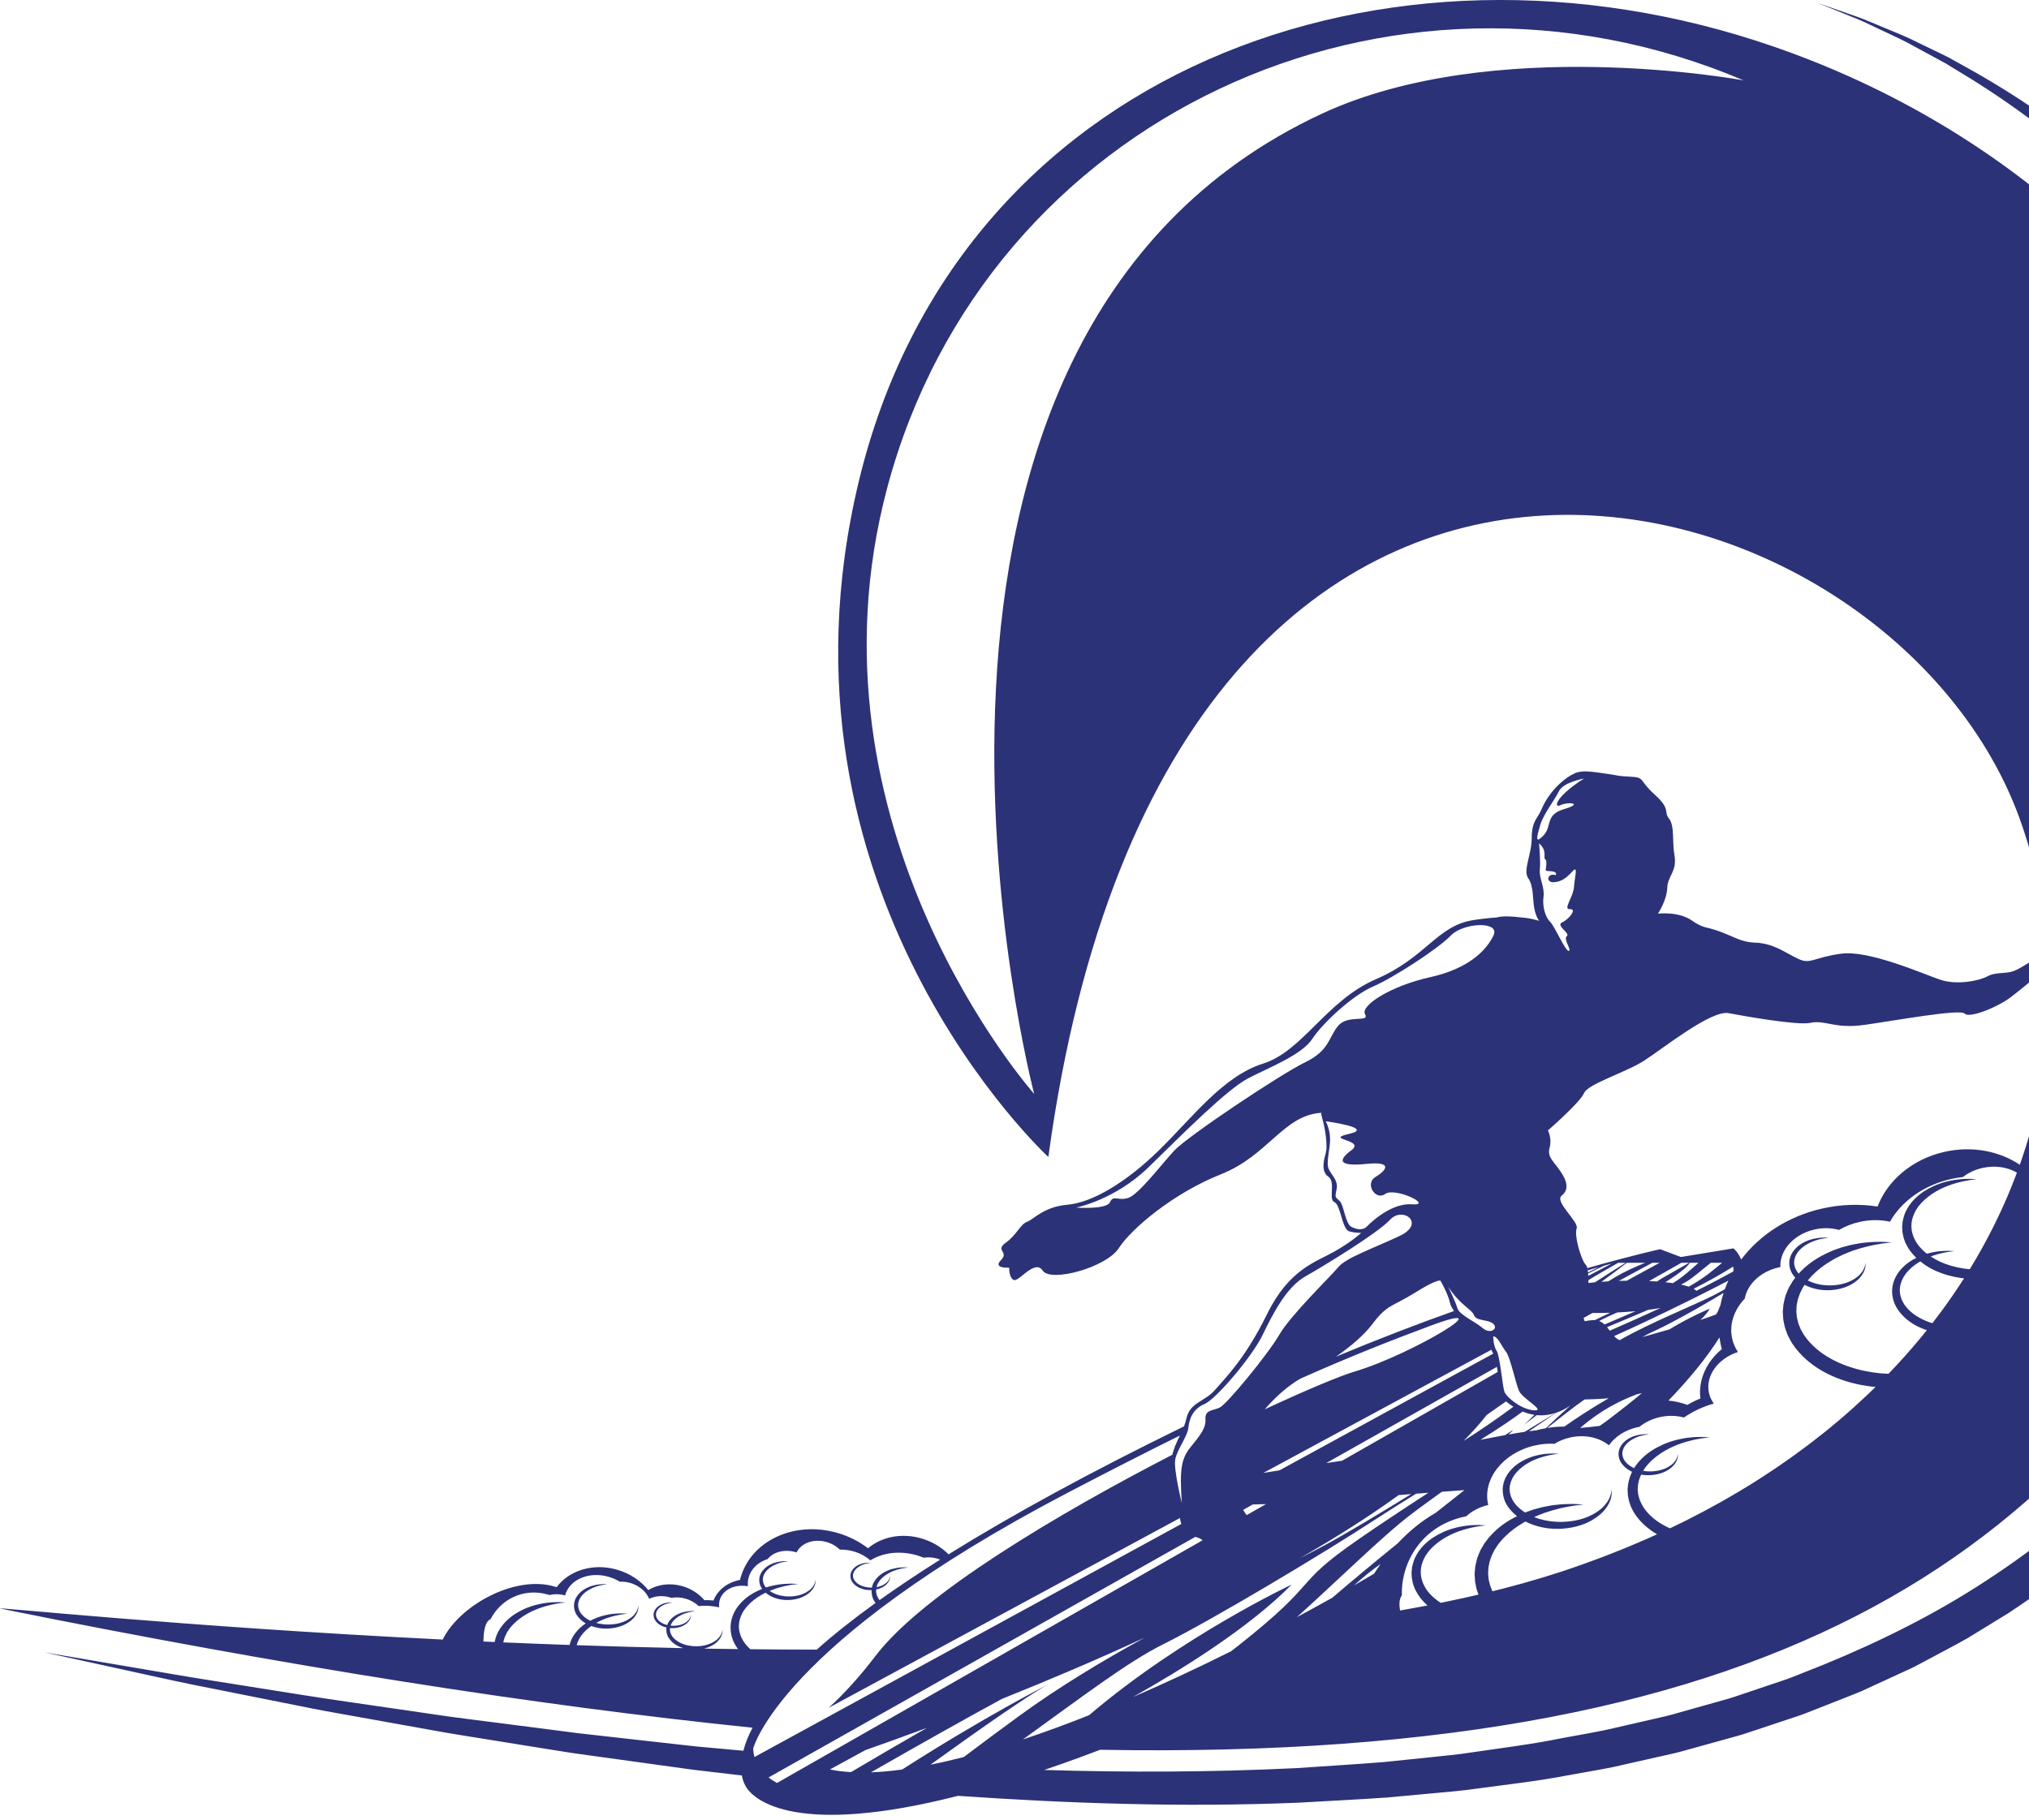 <?xml version="1.0" encoding="UTF-8"?> <svg xmlns="http://www.w3.org/2000/svg" width="301" height="270" viewBox="0 0 301 270" fill="none"><path d="M357.906 99.315C356.117 91.43 353.701 83.927 350.794 76.919C350.426 76.045 350.059 75.175 349.693 74.309L349.143 73.014L348.536 71.752C347.726 70.074 346.923 68.41 346.129 66.764C345.257 65.156 344.394 63.564 343.538 61.987L342.898 60.809L342.205 59.669C341.744 58.91 341.287 58.156 340.83 57.404C340.374 56.654 339.921 55.908 339.469 55.166C339.004 54.433 338.504 53.725 338.028 53.011C337.056 51.594 336.134 50.165 335.151 48.804C333.129 46.121 331.213 43.459 329.106 41.05C328.593 40.437 328.084 39.828 327.578 39.224C327.323 38.924 327.078 38.617 326.817 38.324L326.023 37.463C324.968 36.321 323.925 35.195 322.9 34.084C322.396 33.52 321.865 32.99 321.326 32.474C320.792 31.953 320.265 31.435 319.741 30.922C319.217 30.409 318.697 29.9 318.18 29.395C317.665 28.887 317.156 28.384 316.614 27.924C308.213 20.242 299.961 14.668 292.894 10.655C292.005 10.161 291.142 9.678 290.302 9.209C289.881 8.976 289.469 8.745 289.061 8.517C288.641 8.311 288.228 8.11 287.823 7.91C286.193 7.123 284.666 6.384 283.246 5.697C281.814 5.034 280.444 4.514 279.217 3.988C277.978 3.484 276.871 2.988 275.853 2.614C271.757 1.177 269.574 0.411 269.574 0.411C269.574 0.411 271.72 1.279 275.741 2.909C276.741 3.329 277.821 3.877 279.028 4.436C280.224 5.018 281.555 5.595 282.944 6.321C284.323 7.069 285.804 7.873 287.384 8.728C287.778 8.941 288.18 9.157 288.587 9.378C288.983 9.619 289.383 9.865 289.791 10.113C290.605 10.609 291.442 11.122 292.303 11.646C299.15 15.891 307.054 21.738 315.084 29.535C315.603 30.004 316.088 30.515 316.578 31.031C317.071 31.544 317.565 32.061 318.063 32.581C318.561 33.101 319.065 33.625 319.57 34.155C320.081 34.677 320.587 35.214 321.063 35.786C322.035 36.908 323.02 38.047 324.02 39.2L324.771 40.069C325.018 40.363 325.247 40.672 325.488 40.976C325.964 41.585 326.443 42.198 326.927 42.814C328.906 45.242 330.72 47.895 332.631 50.567C333.559 51.922 334.423 53.342 335.338 54.749C335.786 55.46 336.256 56.16 336.691 56.888C337.114 57.625 337.538 58.365 337.963 59.109C338.389 59.854 338.819 60.6 339.248 61.352L339.896 62.481L340.493 63.646C341.287 65.203 342.089 66.777 342.9 68.365C343.633 69.989 344.373 71.629 345.12 73.283L345.679 74.525L346.182 75.799C346.516 76.651 346.853 77.506 347.188 78.365C349.835 85.249 352.083 92.553 353.662 100.219C356.764 115.542 357.193 132.309 353.822 148.956C352.131 157.268 349.471 165.522 345.821 173.435C345.353 174.418 344.883 175.403 344.414 176.39L343.727 177.825L342.929 179.308C341.857 181.271 340.818 183.298 339.709 185.225C338.591 187.129 337.471 189.038 336.349 190.952C335.142 192.826 333.931 194.705 332.716 196.588C327.719 204.013 322.057 211.056 315.693 217.445C309.337 223.841 302.281 229.567 294.699 234.513C287.13 239.488 278.972 243.543 270.603 246.979L267.45 248.234C266.399 248.651 265.358 249.092 264.275 249.429C262.131 250.151 259.989 250.873 257.85 251.593C256.789 251.978 255.693 252.258 254.608 252.567L251.351 253.481L248.1 254.396C247.021 254.709 245.912 254.916 244.819 255.181C242.627 255.685 240.44 256.187 238.259 256.688C236.067 257.146 233.856 257.507 231.664 257.921C227.293 258.823 222.871 259.353 218.498 260.001C216.315 260.352 214.114 260.538 211.927 260.773C209.739 260.999 207.559 261.226 205.386 261.452C201.029 261.804 196.691 262.052 192.395 262.356C179.568 262.985 167.02 262.996 154.912 262.634C156.635 262.048 158.424 261.415 160.281 260.734C161.246 260.38 162.22 260.012 163.197 259.638C266.556 261.482 308.498 228.975 335.177 176.405C369.174 109.413 334.577 31.594 263.084 6.9C205.676 -12.929 142.119 10.398 127.418 71.363C112.717 132.328 155.523 171.674 155.523 171.674C173.634 38.285 281.333 67.939 299.937 122.383C302.057 128.588 303.353 134.91 303.853 141.243C302.076 142.007 299.93 143.67 298.695 144.101C297.445 144.538 296.054 144.203 294.858 144.862C293.662 145.523 290.341 146.21 287.85 145.379C285.36 144.546 277.302 140.958 273.17 141.506C269.037 142.054 268.637 143.14 266.8 142.296C264.962 141.452 263.181 139.978 260.411 139.874C257.641 139.771 256.756 138.456 252.92 137.575C252.333 137.38 251.951 137.258 250.966 136.573C248.989 135.199 245.956 135.57 245.956 135.57C245.956 135.57 247.256 133.639 247.334 131.748C247.41 129.858 248.869 129.352 248.382 126.758C248.067 125.081 248.45 122.526 247.598 121.461C246.747 120.396 247.911 120.1 245.464 117.893C243.016 115.688 244.105 115.36 241.842 115.246C239.581 115.131 240.702 115.123 237.41 114.677C234.816 114.325 234.056 114.312 232.534 115.359C230.755 116.581 229.339 118.488 228.735 119.978C228.132 121.468 227.234 121.767 227.23 124.314C227.226 126.862 225.888 129.128 226.706 130.309C227.526 131.491 227.347 133.29 227.595 134.696C227.843 136.103 228.337 136.621 228.337 136.621C228.337 136.621 228.202 136.588 227.969 136.54C227.289 136.327 226.454 136.186 225.499 136.118C224.258 135.96 222.888 135.888 222.007 136.136C220.87 136.214 219.674 136.349 218.456 136.547C213.16 137.406 211.54 142.096 204.143 145.285C196.747 148.473 193.271 155.973 187.37 157.823C181.47 159.671 176.919 165.79 171.977 170.641C167.035 175.49 161.99 178.443 158.391 178.756C154.789 179.071 153.401 180.913 152.364 181.296C151.327 181.682 150.872 183.209 149.207 184.394C147.543 185.577 149.757 185.71 148.487 186.984C147.219 188.258 149.716 188.103 149.716 188.103C149.716 188.103 149.638 189.521 150.372 189.921C151.105 190.323 153.506 186.747 154.686 188.538C155.865 190.326 164.112 188.08 165.976 185.196C167.841 182.313 174.056 177.049 181.114 174.248C188.172 171.446 190.388 165.472 196.01 165.122C196.008 165.327 196.039 165.555 196.121 165.827C196.669 167.651 196.941 170.115 196.697 171.002C196.452 171.889 195.88 173.787 197.045 174.587C198.209 175.386 197.017 177.971 197.956 178.375C198.896 178.778 199.085 182.413 200.15 182.707C201.214 183.002 201.933 182.926 201.933 182.926C201.933 182.926 200.65 184.183 197.93 185.723C195.21 187.264 191.257 188.314 187.985 194.959C184.714 201.604 181.92 204.29 180.298 206.183C178.676 208.075 176.543 208.01 175.989 210.534C175.904 210.919 175.782 211.289 175.639 211.652C161.931 218.343 150.225 224.724 140.716 230.638C139.648 229.564 138.257 228.719 136.639 228.258C133.684 227.42 130.727 228.071 128.772 229.738C127.456 228.73 125.906 227.932 124.176 227.442C117.759 225.618 111.334 228.66 109.825 234.235C109.809 234.3 109.796 234.363 109.779 234.428C107.978 234.772 106.476 235.881 105.839 237.492C105.385 237.44 104.934 237.421 104.491 237.436C103.686 236.486 102.553 235.735 101.203 235.351C99.375 234.833 97.548 235.101 96.172 235.942C95.052 234.555 93.436 233.454 91.497 232.904C87.946 231.895 84.391 233.041 82.577 235.514C82.442 235.472 82.304 235.427 82.167 235.388C76.294 233.72 68.166 238.232 65.674 243.281C26.839 241.363 -1.719 238.325 0.081 238.69C42.508 247.255 79.414 253.059 111.636 256.362C111.01 257.544 110.557 258.695 110.279 259.782C109.725 259.732 109.164 259.68 108.614 259.63C106.82 259.466 105.043 259.305 103.282 259.143C101.525 258.947 99.786 258.753 98.064 258.56C94.621 258.173 91.249 257.796 87.955 257.425C87.131 257.333 86.313 257.24 85.498 257.147C84.686 257.04 83.878 256.935 83.075 256.829C81.469 256.622 79.883 256.416 78.314 256.214C75.18 255.813 72.127 255.424 69.159 255.042C66.187 254.679 63.317 254.211 60.527 253.82C54.954 252.991 49.725 252.284 44.909 251.51C40.09 250.745 35.665 250.041 31.667 249.406C27.664 248.792 24.11 248.145 21.006 247.629C17.905 247.101 15.267 246.653 13.128 246.29C8.849 245.563 6.568 245.176 6.568 245.176C6.568 245.176 8.829 245.672 13.067 246.601C15.187 247.066 17.801 247.64 20.875 248.314C23.948 248.988 27.479 249.782 31.458 250.547C35.431 251.339 39.833 252.217 44.622 253.174C47.015 253.67 49.516 254.122 52.114 254.579C54.709 255.044 57.4 255.527 60.177 256.025C62.958 256.509 65.819 257.072 68.783 257.533C71.745 258.01 74.793 258.501 77.92 259.005C79.485 259.255 81.07 259.508 82.673 259.766C83.475 259.891 84.282 260.019 85.095 260.147C85.909 260.26 86.728 260.375 87.552 260.489C90.847 260.945 94.221 261.412 97.665 261.887C99.386 262.124 101.127 262.365 102.886 262.608C104.649 262.815 106.43 263.024 108.226 263.233C108.829 263.304 109.444 263.376 110.051 263.448C110.166 264.07 110.37 264.637 110.668 265.135C111.968 267.292 118.463 272.506 142.116 266.474C142.201 266.479 142.284 266.485 142.371 266.49C158.294 267.581 175.162 268.203 192.625 267.488C196.987 267.231 201.388 267.027 205.817 266.718C208.03 266.514 210.25 266.309 212.477 266.101C214.704 265.888 216.943 265.724 219.176 265.39C223.644 264.781 228.154 264.289 232.64 263.419C234.886 263.006 237.145 262.641 239.394 262.182C241.635 261.676 243.881 261.169 246.132 260.66C247.254 260.391 248.391 260.182 249.504 259.866L252.853 258.938L256.208 258.008C257.326 257.694 258.454 257.409 259.552 257.018C261.763 256.281 263.977 255.544 266.193 254.807C267.31 254.463 268.393 254.011 269.483 253.585L272.755 252.297C273.844 251.863 274.942 251.445 276.027 250.997L279.232 249.523L282.438 248.045C282.972 247.795 283.512 247.562 284.038 247.297L285.599 246.466C287.674 245.346 289.778 244.272 291.831 243.109L297.876 239.403C305.782 234.207 313.148 228.182 319.761 221.478C326.384 214.779 332.248 207.421 337.393 199.714C338.641 197.762 339.885 195.814 341.128 193.872C342.289 191.867 343.448 189.865 344.605 187.869C345.723 185.87 346.717 183.876 347.775 181.885L348.556 180.395C348.567 180.374 348.65 180.215 348.674 180.16L348.765 179.965L348.947 179.575L349.308 178.793C349.789 177.753 350.27 176.714 350.75 175.677C354.486 167.332 357.177 158.656 358.845 149.95C360.513 141.243 361.196 132.509 360.952 124.001C360.724 115.494 359.658 107.208 357.906 99.315ZM196.074 16.884C124.084 50.393 153.417 162.315 153.417 162.315C153.417 162.315 118.161 122.676 131.644 72.285C146.352 17.315 206.236 -10.356 258.667 11.929C258.667 11.929 221.59 5.006 196.074 16.884ZM177.332 228.04C177.419 228.075 177.511 228.108 177.624 228.14C177.968 228.234 178.198 228.388 178.396 228.553L115.274 264.559C114.806 264.315 114.386 264.044 114.008 263.748L177.332 228.04ZM255.347 199.88C255.371 199.984 255.403 200.084 255.43 200.186C253.164 202.052 251.907 204.761 252.249 207.51C251.572 207.786 250.924 208.106 250.315 208.466C249.439 208.129 248.493 207.914 247.51 207.827C250.631 204.585 253.201 201.437 255.084 198.453C255.149 198.928 255.232 199.406 255.347 199.88ZM138.028 261.852C145.852 256.212 152.266 251.752 155.324 250.027C155.324 250.027 146.047 254.737 133.84 262.563C132.182 262.789 130.627 262.935 129.2 262.987C136.459 258.832 143.169 255.055 148.652 252.08C155.521 249.334 162.673 246.296 169.82 242.993C163.597 246.411 157.141 250.278 151.199 254.611C148.359 256.683 145.654 258.694 142.969 260.717C141.246 261.16 139.598 261.539 138.028 261.852ZM128.387 259.684C131.262 258.673 134.317 257.571 137.517 256.381C133.81 258.505 130.04 260.706 126.245 262.95C125.108 262.883 124.056 262.759 123.117 262.558C124.908 261.586 126.667 260.626 128.387 259.684ZM172.618 243.95C179.776 240.395 196.186 230.589 204.217 225.344C205.954 224.211 207.983 222.939 210.074 221.641C210.709 221.591 211.32 221.545 211.901 221.498C208.159 223.926 204.534 226.333 201.477 228.447C191.475 235.372 196.187 234.333 183.738 244.159C183.349 244.466 182.973 244.752 182.599 245.035C177.617 247.52 172.751 249.791 168.052 251.819C175.395 247.694 185.367 241.482 191.614 235.126C191.614 235.126 175.31 242.789 161.564 254.507C158.15 255.863 154.869 257.066 151.747 258.107C160.875 251.517 167.398 246.542 172.618 243.95ZM221.251 200.275C221.324 200.478 221.409 200.674 221.524 200.854L189.814 218.171C188.983 218.305 188.18 218.434 187.419 218.556L221.251 200.275ZM221.524 198.293C222.22 198.293 222.827 199.888 223.421 200.591C224.016 201.293 224.828 205.185 225.341 206.373C225.854 207.562 229.45 209.401 227.552 209.265C225.654 209.13 223.477 207.32 223.181 206.512C222.884 205.705 222.533 201.211 222.018 200.428C221.503 199.645 221.524 198.293 221.524 198.293ZM232.068 211.68C231.238 211.676 230.392 211.748 229.542 211.885C231.762 210.11 233.503 208.754 235.067 207.657C236.056 207.64 237.3 207.594 238.65 207.477C235.962 209.028 233.56 210.628 232.068 211.68ZM230.813 209.639C229.441 210.467 227.88 211.419 226.191 212.459C225.443 212.57 224.632 212.706 223.775 212.857C224.134 212.569 224.373 212.339 224.454 212.189C224.454 212.189 224.025 212.465 223.271 212.948C222.107 213.159 220.872 213.396 219.622 213.642C221.04 212.756 222.307 211.941 223.377 211.217C224.295 210.597 225.128 210.01 225.884 209.452C226.449 209.686 227.034 209.852 227.639 209.939C227.184 210.384 226.68 210.871 226.115 211.41C226.115 211.41 226.717 210.924 227.974 209.984C228.883 210.069 229.833 209.965 230.813 209.639ZM213.906 221.35C215.045 221.269 216.16 221.189 217.248 221.108C215.908 222.161 214.48 223.289 213.001 224.466C210.974 225.62 209.052 227.192 207.335 229.017C204.049 231.684 200.718 234.442 197.658 237.068C195.899 238.053 194.143 239.016 192.39 239.962C197.546 235.316 203.914 229.123 207.813 225.905C209.105 224.835 211.331 223.193 213.906 221.35ZM222.07 202.813C222.109 203.059 222.146 203.315 222.181 203.578L199.091 216.749C198.331 216.859 197.545 216.975 196.743 217.096L222.07 202.813ZM223.419 207.943C223.769 208.234 224.132 208.499 224.51 208.74C222.314 210.358 219.811 212.104 217.113 213.813C218.415 212.513 219.555 211.224 220.544 209.962C221.592 209.234 222.547 208.564 223.419 207.943ZM207.491 221.845C208.128 221.795 208.75 221.745 209.354 221.697C204.632 224.605 199.792 227.512 196.456 229.323C195.376 229.908 194.138 230.547 192.827 231.213C198.222 228.123 203.168 224.985 207.491 221.845ZM254.579 195.04C253.986 195.277 253.179 195.557 252.246 195.861C252.847 195.307 253.334 194.742 253.636 194.185C253.636 194.185 250.639 195.422 247.656 197.257C246.217 197.675 244.81 198.073 243.649 198.399C244.084 198.14 244.529 197.905 244.991 197.699C247.511 196.586 252.329 193.894 255.691 191.841C255.497 192.441 255.341 193.052 255.221 193.668C255.021 194.077 254.98 194.439 254.579 195.04ZM255.875 191.304C255.197 191.685 254.584 192.017 254.086 192.267C250.972 193.828 244.925 196.218 240.266 198.86C239.948 198.725 239.685 198.51 239.448 198.256C242.409 196.938 246.504 195.001 250.605 192.968C250.763 192.9 250.9 192.83 251.029 192.757C252.868 191.843 254.684 190.921 256.399 190.026C256.204 190.447 256.032 190.873 255.875 191.304ZM238.809 197.453C238.678 197.273 238.543 197.095 238.402 196.925C240.346 196.116 242.396 195.27 244.506 194.357C245.138 194.277 245.739 194.187 246.317 194.089C244.142 195.096 241.674 196.201 238.809 197.453ZM238.037 196.533C237.802 196.312 237.535 196.131 237.217 196.014C237.378 195.933 237.528 195.859 237.652 195.796C238.243 195.494 239.024 195.137 239.904 194.75C240.831 194.705 241.746 194.64 242.636 194.557C241.161 195.192 239.607 195.857 238.037 196.533ZM236.575 195.888C236.473 195.883 236.367 195.881 236.256 195.886C235.865 195.909 235.477 195.968 235.093 196.049C235.034 195.879 234.975 195.72 234.916 195.57L236.239 194.824C237.11 194.833 237.987 194.822 238.867 194.792C238.126 195.142 237.358 195.511 236.575 195.888ZM185.85 223.237C186.443 223.23 187.098 223.213 187.802 223.187L184.947 224.814C184.767 224.609 184.589 224.346 184.423 224.041L185.85 223.237ZM200.866 235.246C202.216 234.035 203.532 232.95 204.815 232.074C204.475 232.546 204.149 233.028 203.836 233.517C202.847 234.094 201.86 234.678 200.866 235.246ZM226.821 212.37C228.844 210.989 230.35 209.971 230.866 209.623C231.546 209.391 232.236 209.049 232.94 208.582C231.44 209.919 230.122 211.163 229.324 211.928C229.08 211.971 228.837 212.009 228.593 212.065C228.378 212.113 228.169 212.174 227.956 212.23C227.606 212.267 227.223 212.315 226.821 212.37ZM234.423 211.88C237.521 209.199 240.29 207.862 242.801 206.896C243.06 206.842 243.316 206.786 243.571 206.725C241.992 208.036 240.231 209.428 238.259 210.911C237.946 211.126 237.634 211.352 237.321 211.578C236.465 211.684 235.488 211.791 234.449 211.884C234.44 211.884 234.432 211.882 234.423 211.88ZM257.097 188.686C255.43 189.602 253.664 190.534 251.651 191.535C251.555 191.43 251.431 191.326 251.255 191.228C253.294 190.2 255.275 189.106 257.124 187.932C257.15 188.125 257.165 188.334 257.171 188.554C257.145 188.597 257.123 188.641 257.097 188.686ZM250.522 190.919C250.198 190.808 249.818 190.706 249.387 190.613C249.652 190.478 249.892 190.35 250.083 190.237C251.222 189.558 252.372 188.501 253.805 187.373H255.482C254.147 188.454 252.971 189.552 250.522 190.919ZM248.18 190.397C247.828 190.345 247.45 190.299 247.058 190.258C248.582 189.302 250.194 188.166 250.696 187.375H251.966C250.877 188.351 249.816 189.371 248.18 190.397ZM246.458 189.728C246.276 189.86 246.063 190 245.817 190.152C245.44 190.125 245.047 190.102 244.642 190.084L249.444 187.375H250.583L246.458 189.728ZM241.335 190.036C240.937 190.041 240.542 190.05 240.148 190.063L245.117 187.377H246.204L241.335 190.036ZM243.062 187.793C241.316 188.527 239.865 189.319 238.593 190.13C238.246 190.149 237.904 190.173 237.563 190.197C238.972 189.191 240.498 188.029 241.342 187.379L244.066 187.377C243.736 187.512 243.403 187.651 243.062 187.793ZM236.61 190.274C236.28 190.304 235.965 190.339 235.643 190.374C235.643 190.234 235.641 190.095 235.639 189.956C236.565 189.373 238.291 188.377 240.052 187.379H241.17C240.198 187.98 238.487 189.054 236.61 190.274ZM235.617 189.317C235.61 189.193 235.601 189.075 235.591 188.958C236.341 188.591 237.143 188.203 237.95 187.81C238.352 187.699 238.737 187.593 239.111 187.492C237.928 188.101 236.743 188.721 235.617 189.317ZM235.577 188.804C235.564 188.695 235.551 188.591 235.534 188.493C236.102 188.33 236.658 188.171 237.184 188.025C236.65 188.284 236.112 188.545 235.577 188.804ZM218.665 195.148C219.043 196.083 220.718 195.727 221.522 196.429C222.325 197.132 221.096 198.051 219.963 197.07C218.83 196.088 216.502 195.131 216.195 194.089C215.887 193.044 214.827 190.921 214.827 190.921C216.665 193.731 218.287 194.213 218.665 195.148ZM213.699 190.034C213.699 190.034 214.856 192.078 215.095 193.291C215.162 193.633 215.388 194.074 215.695 194.533C210.301 196.455 204.403 198.708 198.176 201.321C200.359 199.799 202.344 198.127 203.597 196.459C205.815 193.505 206.537 193.928 209.926 191.806C213.314 189.686 213.699 190.034 213.699 190.034ZM192.919 204.564C200.862 201.034 206.791 198.743 212.166 196.736C223.464 192.519 209.485 200.976 200.979 203.509C198.833 204.148 193.929 206.185 187.622 209.123C189.159 207.344 191.038 205.633 192.919 204.564ZM284.705 195.509C283.829 195.018 283.053 194.368 282.524 193.589C282.27 193.194 282.061 192.781 281.955 192.344C281.931 192.235 281.896 192.128 281.877 192.019L281.846 191.687L281.837 191.604L281.833 191.563L281.831 191.543C281.831 191.552 281.831 191.537 281.831 191.537L281.84 191.371L281.861 190.989C281.913 190.784 281.924 190.598 282 190.389C282.074 190.184 282.135 189.975 282.242 189.784C282.292 189.688 282.335 189.588 282.388 189.493L282.568 189.221C282.677 189.032 282.825 188.873 282.96 188.708C283.525 188.064 284.203 187.56 284.873 187.169C285.308 187.523 285.769 187.84 286.249 188.116C287.465 188.791 288.78 189.23 290.096 189.495C290.428 189.551 290.757 189.604 291.085 189.658C291.179 189.665 291.272 189.673 291.365 189.682C290.324 191.309 289.224 192.915 288.06 194.496C288.052 194.505 288.047 194.514 288.039 194.524C287.591 195.131 287.134 195.736 286.667 196.336C285.984 196.131 285.317 195.862 284.705 195.509ZM243.892 157.393C246.676 155.616 253.918 149.763 256.495 150.348C258.815 150.78 266.654 152.18 268.543 151.776C270.766 151.3 272.155 152.676 276.404 152.1C280.654 151.524 290.785 149.658 291.452 150.398C292.118 151.141 296.317 149.487 298.365 147.917C300.413 146.347 302.829 144.259 303.897 143.394C303.929 143.368 303.958 143.339 303.99 143.311C304.566 154.525 302.633 165.74 298.284 176.373C298.28 176.383 298.276 176.39 298.273 176.399C296.993 179.523 295.506 182.596 293.812 185.605C293.796 185.635 293.777 185.666 293.76 185.696C293.355 186.414 292.936 187.131 292.507 187.842C292.488 187.873 292.468 187.906 292.449 187.938C292.37 188.069 292.292 188.203 292.211 188.336C292.192 188.334 292.172 188.334 292.151 188.332C291.863 188.295 291.572 188.258 291.281 188.221C290.985 188.167 290.689 188.114 290.391 188.058C289.209 187.803 288.041 187.392 286.995 186.792C286.799 186.683 286.608 186.564 286.421 186.44C286.564 186.386 286.704 186.336 286.841 186.29C287.149 186.192 287.439 186.097 287.713 186.036C287.986 185.968 288.237 185.898 288.471 185.864C288.702 185.822 288.909 185.785 289.089 185.751C289.272 185.729 289.426 185.709 289.552 185.694C289.806 185.662 289.939 185.646 289.939 185.646C289.939 185.646 289.804 185.638 289.548 185.625C289.293 185.607 288.919 185.586 288.439 185.612C287.96 185.631 287.376 185.683 286.715 185.82C286.438 185.864 286.149 185.949 285.849 186.031C285.275 185.581 284.771 185.066 284.381 184.49C284.079 184.018 283.827 183.522 283.701 183C283.671 182.87 283.629 182.741 283.607 182.609L283.57 182.213L283.559 182.115L283.553 182.065L283.551 182.041C283.551 182.052 283.551 182.033 283.551 182.033L283.56 181.835L283.584 181.378L283.659 181.021C283.683 180.902 283.697 180.785 283.751 180.66C283.84 180.413 283.912 180.163 284.042 179.934C284.101 179.817 284.153 179.699 284.216 179.584L284.431 179.258C284.56 179.032 284.74 178.841 284.903 178.643C285.582 177.867 286.399 177.262 287.204 176.794C288.011 176.321 288.822 175.99 289.556 175.746C289.924 175.627 290.272 175.516 290.602 175.442C290.929 175.361 291.231 175.277 291.509 175.236C291.787 175.186 292.035 175.14 292.251 175.101C292.47 175.074 292.655 175.051 292.805 175.033C293.109 174.996 293.27 174.975 293.27 174.975C293.27 174.975 293.107 174.966 292.803 174.949C292.649 174.942 292.461 174.931 292.238 174.92C292.016 174.916 291.761 174.927 291.474 174.935C291.185 174.935 290.87 174.974 290.522 175.009C290.172 175.031 289.806 175.111 289.407 175.183C289.008 175.248 288.597 175.381 288.154 175.494C287.723 175.646 287.263 175.796 286.808 176.018C285.89 176.436 284.923 177.014 284.075 177.867C283.87 178.086 283.647 178.297 283.468 178.556L283.183 178.934C283.096 179.067 283.018 179.21 282.936 179.349C282.596 179.897 282.39 180.554 282.249 181.28L282.207 181.735L282.185 181.965L282.183 181.98C282.179 182.087 282.183 182.019 282.181 182.046L282.183 182.08L282.187 182.144L282.194 182.276L282.225 182.805C282.248 182.981 282.292 183.154 282.325 183.329C282.379 183.687 282.527 184.013 282.644 184.353C282.798 184.674 282.959 185 283.155 185.296C283.483 185.792 283.866 186.24 284.286 186.647C283.599 186.984 282.896 187.429 282.268 188.062C281.564 188.782 280.948 189.682 280.746 190.908L280.709 191.287L280.691 191.478L280.689 191.491C280.685 191.58 280.689 191.524 280.689 191.546L280.691 191.574L280.692 191.63L280.698 191.739L280.724 192.182C280.742 192.328 280.779 192.472 280.807 192.618C280.852 192.917 280.976 193.189 281.074 193.474C281.202 193.741 281.337 194.013 281.5 194.259C282.157 195.255 283.079 196.035 284.083 196.612C284.651 196.927 285.245 197.175 285.849 197.377C285.516 197.793 285.175 198.206 284.832 198.619C284.771 198.693 284.71 198.767 284.649 198.841C283.227 200.545 281.727 202.217 280.154 203.85C279.768 203.829 279.374 203.815 279 203.781C278.58 203.729 278.158 203.678 277.734 203.626C277.304 203.546 276.871 203.467 276.438 203.385C274.719 203.002 273.018 202.411 271.492 201.545C269.967 200.686 268.622 199.541 267.691 198.192C267.558 198.032 267.48 197.845 267.376 197.671C267.284 197.492 267.167 197.323 267.093 197.14C266.958 196.768 266.765 196.412 266.701 196.025C266.658 195.836 266.597 195.648 266.565 195.457L266.512 194.879L266.497 194.735L266.489 194.663L266.486 194.627C266.484 194.642 266.486 194.616 266.486 194.616L266.501 194.329C266.512 194.107 266.523 193.885 266.534 193.663L266.641 193.142C266.676 192.97 266.695 192.8 266.773 192.618C266.9 192.259 267.006 191.895 267.195 191.561C267.28 191.391 267.358 191.219 267.448 191.052C267.537 190.917 267.626 190.784 267.713 190.648C268.315 190.963 268.956 191.176 269.6 191.306C269.774 191.335 269.948 191.363 270.12 191.391C270.298 191.406 270.476 191.421 270.65 191.435C270.82 191.445 270.979 191.441 271.144 191.447C271.329 191.454 271.487 191.434 271.655 191.428C272.988 191.341 274.207 190.923 275.084 190.306C275.525 190.004 275.888 189.665 276.138 189.308C276.389 188.956 276.565 188.617 276.643 188.319C276.697 188.175 276.717 188.038 276.73 187.919C276.75 187.801 276.754 187.703 276.75 187.623C276.749 187.462 276.747 187.377 276.747 187.377C276.747 187.377 276.734 187.462 276.708 187.619C276.699 187.699 276.678 187.797 276.638 187.905C276.604 188.014 276.567 188.136 276.501 188.267C276.391 188.538 276.184 188.828 275.914 189.121C275.641 189.415 275.267 189.678 274.843 189.921C273.988 190.402 272.849 190.702 271.626 190.728C271.476 190.726 271.311 190.739 271.17 190.726C271.009 190.715 270.84 190.711 270.683 190.697C270.531 190.678 270.379 190.658 270.226 190.639L269.757 190.554C269.215 190.437 268.682 190.252 268.187 190C268.274 189.895 268.363 189.791 268.448 189.686C269.437 188.558 270.626 187.675 271.8 186.994C272.379 186.634 272.988 186.383 273.551 186.103C273.844 185.986 274.127 185.872 274.403 185.76C274.679 185.646 274.951 185.542 275.221 185.466C275.758 185.296 276.264 185.131 276.743 185.024C277.221 184.905 277.658 184.783 278.063 184.724C278.469 184.651 278.83 184.585 279.144 184.529C279.463 184.49 279.733 184.459 279.952 184.431C280.392 184.374 280.628 184.344 280.628 184.344C280.628 184.344 280.391 184.329 279.948 184.303C279.726 184.292 279.45 184.277 279.126 184.261C278.802 184.257 278.43 184.274 278.011 184.285C277.591 184.285 277.132 184.34 276.626 184.39C276.117 184.424 275.582 184.538 275.003 184.646C274.71 184.692 274.416 184.764 274.114 184.848C273.81 184.929 273.497 185.012 273.177 185.098C272.549 185.318 271.881 185.536 271.218 185.859C269.881 186.47 268.472 187.308 267.239 188.554C267.106 188.697 266.969 188.836 266.834 188.98C266.747 188.882 266.665 188.78 266.593 188.673C266.26 188.171 266.11 187.634 266.175 187.034C266.245 186.536 266.515 185.992 266.869 185.596C267.226 185.188 267.656 184.868 268.082 184.622C268.508 184.374 268.932 184.198 269.319 184.066C269.706 183.935 270.055 183.852 270.346 183.8C270.639 183.746 270.87 183.709 271.029 183.694C271.189 183.674 271.274 183.665 271.274 183.665C271.274 183.665 271.189 183.659 271.027 183.652C270.866 183.641 270.629 183.626 270.328 183.646C270.026 183.659 269.657 183.696 269.241 183.779C268.824 183.861 268.352 183.987 267.871 184.214C267.387 184.435 266.878 184.738 266.432 185.188C265.988 185.642 265.599 186.21 265.471 186.984C265.367 187.651 265.521 188.488 265.947 189.099C266.062 189.275 266.193 189.436 266.332 189.589C266.202 189.76 266.073 189.932 265.941 190.106C265.815 190.3 265.703 190.508 265.582 190.71C265.323 191.106 265.153 191.561 264.973 192.015C264.871 192.232 264.814 192.493 264.751 192.75C264.69 193.004 264.623 193.272 264.577 193.52C264.555 193.741 264.532 193.961 264.512 194.183L264.479 194.516L264.477 194.537C264.471 194.694 264.477 194.594 264.475 194.635L264.477 194.683L264.482 194.779L264.493 194.972C264.51 195.229 264.525 195.487 264.542 195.744C264.575 195.999 264.64 196.251 264.688 196.507C264.767 197.027 264.986 197.501 265.156 197.997C265.251 198.242 265.39 198.462 265.506 198.695C265.632 198.923 265.74 199.165 265.897 199.371C267.034 201.119 268.656 202.472 270.407 203.474C272.175 204.463 274.09 205.113 276.008 205.488C276.489 205.566 276.971 205.646 277.449 205.724C277.713 205.746 277.976 205.77 278.241 205.792C277.939 206.088 277.634 206.381 277.326 206.675C277.193 206.803 277.06 206.929 276.926 207.057C276.389 207.564 275.845 208.068 275.293 208.567C275.167 208.682 275.043 208.795 274.917 208.91C274.262 209.497 273.597 210.08 272.922 210.654C272.909 210.665 272.894 210.678 272.881 210.689C272.155 211.306 271.416 211.915 270.666 212.519C270.633 212.546 270.598 212.572 270.565 212.598C269.893 213.137 269.207 213.67 268.515 214.198C268.337 214.333 268.156 214.468 267.976 214.603C267.415 215.026 266.847 215.444 266.273 215.859C266.058 216.014 265.841 216.168 265.625 216.323C265.053 216.729 264.475 217.131 263.892 217.531C263.69 217.669 263.49 217.808 263.286 217.945C262.566 218.43 261.838 218.91 261.1 219.382C261.039 219.421 260.977 219.462 260.916 219.502C260.098 220.025 259.268 220.538 258.428 221.045C258.261 221.145 258.089 221.243 257.922 221.345C257.267 221.735 256.608 222.122 255.938 222.504C255.669 222.657 255.399 222.807 255.129 222.959C254.542 223.289 253.951 223.613 253.353 223.935C253.06 224.092 252.768 224.25 252.472 224.405C251.861 224.727 251.242 225.046 250.62 225.363C250.35 225.5 250.081 225.638 249.807 225.775C249.124 226.116 248.432 226.449 247.735 226.781C247.397 226.627 247.063 226.464 246.741 226.279C245.588 225.633 244.564 224.776 243.866 223.748C243.532 223.23 243.257 222.683 243.118 222.109C243.084 221.965 243.038 221.824 243.014 221.68L242.973 221.243L242.962 221.134L242.957 221.08L242.953 221.052C242.953 221.063 242.953 221.043 242.953 221.043L242.964 220.826L242.992 220.323L243.075 219.93C243.103 219.801 243.118 219.671 243.177 219.534C243.266 219.288 243.345 219.04 243.466 218.806L243.757 218.854C243.895 218.866 244.032 218.877 244.169 218.888C244.299 218.89 244.427 218.893 244.555 218.895C244.699 218.901 244.821 218.884 244.953 218.88C245.989 218.812 246.939 218.486 247.622 218.006C248.32 217.544 248.707 216.916 248.837 216.459C248.878 216.348 248.894 216.238 248.904 216.146C248.92 216.053 248.924 215.977 248.919 215.914C248.917 215.788 248.917 215.722 248.917 215.722C248.917 215.722 248.906 215.787 248.885 215.911C248.878 215.974 248.861 216.049 248.83 216.133C248.804 216.218 248.774 216.312 248.722 216.414C248.637 216.623 248.476 216.851 248.265 217.079C248.054 217.308 247.761 217.512 247.432 217.701C246.765 218.075 245.878 218.31 244.925 218.33C244.808 218.329 244.68 218.34 244.571 218.329C244.445 218.321 244.316 218.318 244.192 218.306C244.051 218.292 243.903 218.262 243.758 218.24L243.923 217.99C244.068 217.742 244.264 217.532 244.442 217.312C245.19 216.46 246.086 215.794 246.973 215.277C247.861 214.757 248.752 214.394 249.559 214.124C249.965 213.994 250.346 213.872 250.709 213.789C251.07 213.698 251.401 213.607 251.707 213.563C252.012 213.507 252.286 213.457 252.523 213.415C252.764 213.385 252.968 213.359 253.133 213.339C253.466 213.298 253.644 213.276 253.644 213.276C253.644 213.276 253.466 213.267 253.131 213.248C252.962 213.239 252.755 213.228 252.51 213.215C252.266 213.211 251.985 213.222 251.668 213.231C251.351 213.231 251.003 213.274 250.622 213.311C250.239 213.335 249.833 213.424 249.394 213.504C248.954 213.576 248.502 213.722 248.015 213.846C247.541 214.013 247.036 214.178 246.536 214.422C245.527 214.883 244.462 215.516 243.531 216.457C243.305 216.697 243.06 216.929 242.862 217.214C242.759 217.351 242.653 217.49 242.549 217.629C242.503 217.699 242.462 217.775 242.42 217.847C242.303 217.794 242.19 217.736 242.079 217.673C241.649 217.433 241.268 217.112 241.007 216.731C240.748 216.34 240.631 215.922 240.681 215.455C240.735 215.066 240.946 214.644 241.222 214.333C241.499 214.015 241.835 213.766 242.166 213.576C242.833 213.189 243.479 213.02 243.931 212.935C244.158 212.894 244.338 212.865 244.462 212.854C244.586 212.839 244.653 212.83 244.653 212.83C244.653 212.83 244.586 212.826 244.462 212.819C244.336 212.811 244.153 212.798 243.918 212.815C243.682 212.826 243.395 212.854 243.071 212.919C242.747 212.981 242.379 213.08 242.005 213.257C241.629 213.43 241.233 213.665 240.885 214.016C240.539 214.37 240.237 214.813 240.137 215.414C240.055 215.935 240.176 216.585 240.507 217.062C240.831 217.551 241.283 217.934 241.775 218.218C241.888 218.28 242.003 218.336 242.12 218.388C241.844 218.927 241.657 219.538 241.527 220.208L241.479 220.71L241.455 220.962L241.453 220.976C241.45 221.095 241.453 221.019 241.451 221.05L241.453 221.087L241.457 221.16L241.464 221.304L241.498 221.887C241.522 222.08 241.57 222.27 241.607 222.463C241.666 222.856 241.829 223.215 241.957 223.591C242.029 223.774 242.135 223.941 242.222 224.116C242.318 224.287 242.398 224.472 242.518 224.626C243.362 225.905 244.538 226.91 245.819 227.664C245.327 227.89 244.834 228.114 244.334 228.334C244.069 228.451 243.799 228.564 243.532 228.679C242.86 228.969 242.185 229.258 241.501 229.541C241.163 229.682 240.822 229.819 240.481 229.956C239.848 230.212 239.211 230.465 238.57 230.713C238.219 230.85 237.865 230.986 237.511 231.121C236.834 231.376 236.15 231.628 235.464 231.874C235.151 231.987 234.841 232.102 234.527 232.213C233.527 232.567 232.518 232.913 231.496 233.248C231.272 233.322 231.042 233.393 230.816 233.465C230.816 233.409 230.814 233.376 230.814 233.376C230.814 233.376 230.809 233.411 230.8 233.47C230.235 233.652 229.663 233.831 229.085 234.007C228.922 234.057 228.759 234.107 228.596 234.155C227.798 234.396 226.991 234.631 226.173 234.861C226.034 234.9 225.895 234.939 225.756 234.976C224.975 235.192 224.184 235.405 223.384 235.614C223.286 235.64 223.188 235.666 223.09 235.692C222.533 235.837 221.97 235.977 221.405 236.116C221.394 236.09 221.377 236.068 221.368 236.042C221.235 235.67 221.04 235.314 220.977 234.927C220.935 234.737 220.874 234.55 220.842 234.359L220.788 233.783L220.774 233.639L220.766 233.567L220.763 233.531C220.761 233.546 220.761 233.518 220.761 233.518L220.775 233.233C220.787 233.011 220.798 232.789 220.809 232.567L220.916 232.047C220.951 231.874 220.97 231.704 221.048 231.523C221.175 231.163 221.281 230.799 221.47 230.465C221.555 230.295 221.633 230.123 221.724 229.956C221.829 229.797 221.933 229.638 222.036 229.48C222.227 229.153 222.486 228.875 222.723 228.584C223.712 227.455 224.901 226.573 226.075 225.89C226.145 225.846 226.217 225.809 226.289 225.768C227.117 226.186 227.995 226.475 228.876 226.653C229.126 226.694 229.374 226.735 229.62 226.775C229.874 226.797 230.128 226.818 230.379 226.838C230.624 226.851 230.851 226.847 231.087 226.853C231.351 226.864 231.575 226.834 231.82 226.825C232.773 226.768 233.686 226.577 234.517 226.307C235.352 226.042 236.095 225.653 236.724 225.222C237.354 224.789 237.876 224.307 238.237 223.798C238.602 223.296 238.848 222.807 238.959 222.38C239.033 222.172 239.061 221.976 239.08 221.806C239.091 221.722 239.102 221.645 239.111 221.574C239.109 221.504 239.109 221.439 239.109 221.382C239.105 221.152 239.104 221.03 239.104 221.03C239.104 221.03 239.083 221.15 239.046 221.378C239.037 221.435 239.026 221.498 239.015 221.567C238.994 221.634 238.97 221.706 238.944 221.784C238.896 221.939 238.843 222.115 238.746 222.302C238.587 222.687 238.287 223.1 237.904 223.518C237.519 223.941 236.986 224.32 236.378 224.666C235.764 225.003 235.054 225.292 234.275 225.49C233.495 225.688 232.649 225.794 231.773 225.82C231.559 225.818 231.324 225.837 231.122 225.818C230.892 225.803 230.651 225.796 230.426 225.775C230.209 225.748 229.99 225.72 229.77 225.692C229.548 225.651 229.324 225.611 229.1 225.57C228.589 225.461 228.083 225.305 227.593 225.113C227.671 225.076 227.75 225.039 227.826 225C228.119 224.883 228.402 224.768 228.678 224.657C228.954 224.542 229.226 224.439 229.498 224.363C230.035 224.192 230.54 224.028 231.02 223.92C231.496 223.8 231.935 223.68 232.34 223.62C232.746 223.548 233.107 223.481 233.421 223.426C233.74 223.387 234.01 223.356 234.229 223.328C234.669 223.27 234.904 223.241 234.904 223.241C234.904 223.241 234.667 223.226 234.225 223.2C234.001 223.189 233.727 223.174 233.403 223.157C233.079 223.154 232.707 223.17 232.288 223.181C231.868 223.181 231.409 223.237 230.903 223.287C230.394 223.32 229.859 223.435 229.28 223.543C228.989 223.589 228.693 223.661 228.391 223.746C228.087 223.828 227.774 223.911 227.454 223.996C227.065 224.133 226.66 224.272 226.25 224.431C225.582 224.015 224.991 223.494 224.575 222.882C224.347 222.526 224.158 222.152 224.062 221.76C224.04 221.661 224.008 221.565 223.992 221.465L223.962 221.167L223.955 221.093L223.951 221.056L223.949 221.037C223.949 221.045 223.949 221.032 223.949 221.032L223.956 220.882L223.975 220.537C224.021 220.352 224.032 220.186 224.101 219.997C224.168 219.812 224.223 219.623 224.319 219.451C224.364 219.364 224.403 219.273 224.451 219.188L224.612 218.941C224.71 218.771 224.845 218.629 224.967 218.479C225.478 217.895 226.093 217.438 226.7 217.086C227.31 216.731 227.919 216.481 228.47 216.296C229.024 216.114 229.524 215.988 229.941 215.911C230.15 215.872 230.337 215.838 230.5 215.809C230.664 215.788 230.803 215.772 230.918 215.757C231.146 215.729 231.268 215.714 231.268 215.714C231.268 215.714 231.146 215.707 230.916 215.696C230.687 215.679 230.348 215.661 229.915 215.685C229.483 215.701 228.956 215.748 228.359 215.872C228.058 215.922 227.748 216.022 227.415 216.107C227.091 216.222 226.745 216.335 226.402 216.501C225.712 216.816 224.982 217.251 224.345 217.895C223.71 218.545 223.153 219.358 222.971 220.463C222.821 221.419 223.042 222.615 223.653 223.489C224.032 224.065 224.517 224.552 225.051 224.972C223.851 225.561 222.616 226.348 221.52 227.453C221.22 227.771 220.898 228.079 220.637 228.455C220.5 228.636 220.361 228.819 220.222 229.003C220.096 229.197 219.983 229.404 219.863 229.606C219.604 230.002 219.433 230.456 219.252 230.912C219.15 231.128 219.092 231.389 219.031 231.647C218.97 231.9 218.904 232.167 218.857 232.417C218.835 232.637 218.813 232.857 218.793 233.08L218.759 233.413L218.757 233.433C218.752 233.591 218.757 233.491 218.755 233.531L218.757 233.58L218.763 233.676L218.774 233.868C218.791 234.126 218.805 234.383 218.822 234.64C218.855 234.896 218.92 235.148 218.968 235.403C219.033 235.824 219.187 236.214 219.335 236.612C218.65 236.772 217.959 236.929 217.263 237.084C217.198 237.099 217.132 237.112 217.067 237.127C216.184 237.321 215.291 237.512 214.39 237.697C214.243 237.727 214.099 237.758 213.951 237.788C213.877 237.803 213.803 237.82 213.727 237.834C212.875 237.29 212.127 236.612 211.592 235.825C211.29 235.355 211.04 234.861 210.914 234.341C210.885 234.211 210.842 234.083 210.82 233.952L210.783 233.557L210.772 233.459L210.766 233.409L210.763 233.385C210.763 233.396 210.763 233.376 210.763 233.376L210.774 233.18L210.798 232.724L210.872 232.367C210.896 232.25 210.909 232.132 210.962 232.008C211.051 231.763 211.124 231.513 211.253 231.284C211.312 231.167 211.364 231.049 211.427 230.936L211.642 230.61C211.772 230.386 211.951 230.195 212.112 229.997C212.79 229.225 213.603 228.621 214.406 228.153C215.212 227.681 216.019 227.351 216.75 227.107C217.119 226.99 217.463 226.877 217.793 226.803C218.119 226.722 218.42 226.638 218.696 226.597C218.974 226.548 219.22 226.503 219.437 226.462C219.655 226.435 219.841 226.412 219.99 226.394C220.292 226.357 220.453 226.336 220.453 226.336C220.453 226.336 220.292 226.327 219.989 226.311C219.837 226.303 219.648 226.292 219.426 226.281C219.204 226.277 218.95 226.288 218.663 226.296C218.376 226.296 218.061 226.335 217.715 226.368C217.367 226.39 217 226.47 216.604 226.542C216.206 226.607 215.795 226.74 215.352 226.853C214.923 227.003 214.466 227.155 214.01 227.375C213.095 227.794 212.131 228.368 211.286 229.219C211.081 229.438 210.861 229.647 210.681 229.906L210.398 230.282C210.311 230.415 210.235 230.556 210.152 230.695C209.813 231.243 209.607 231.897 209.468 232.62L209.426 233.074L209.404 233.304L209.402 233.318C209.398 233.426 209.402 233.357 209.4 233.385L209.402 233.418L209.405 233.483L209.413 233.615L209.444 234.144C209.466 234.32 209.509 234.492 209.544 234.666C209.598 235.022 209.746 235.348 209.863 235.688C210.016 236.007 210.176 236.333 210.372 236.627C210.764 237.223 211.238 237.755 211.762 238.223C211.553 238.264 211.342 238.303 211.131 238.344C210.972 238.373 210.811 238.403 210.651 238.434C209.678 238.618 208.696 238.797 207.704 238.971C207.539 238.121 207.561 237.249 207.967 236.72C207.82 231.765 210.948 226.477 217.111 225.079C217.241 225.05 217.372 225.026 217.502 225C218.357 224.216 219.481 223.613 220.779 223.313C219.866 219.512 222.96 215.559 227.691 214.487C228.681 214.263 229.667 214.183 230.613 214.231C231.287 213.816 232.059 213.496 232.905 213.304C235.11 212.804 237.265 213.3 238.685 214.457C239.568 213.2 241.044 212.2 242.855 211.789C242.973 211.761 243.094 211.739 243.212 211.717C244.031 211.054 245.058 210.545 246.223 210.282C247.476 209.997 248.715 210.036 249.811 210.334C251.1 209.443 252.592 208.732 254.24 208.264C253.914 207.816 253.671 207.312 253.54 206.759C252.931 204.218 254.817 201.584 257.822 200.615C257.437 200.041 257.152 199.406 256.986 198.717C256.471 196.575 257.23 194.385 258.835 192.689C259.211 190.576 261.157 188.678 263.836 188.071C263.929 188.049 264.023 188.032 264.116 188.014C263.986 185.536 266.099 183.135 269.178 182.437C270.453 182.148 271.713 182.193 272.823 182.504C273.72 181.978 274.732 181.569 275.836 181.319C277.41 180.961 278.967 180.971 280.378 181.28C282.053 178.303 285.308 175.881 289.411 174.949C290.007 174.814 290.602 174.718 291.19 174.653C291.99 174.033 292.975 173.557 294.088 173.305C294.568 173.196 295.045 173.139 295.514 173.122H296.097C297.258 173.168 298.341 173.485 299.23 174.016C299.374 173.628 299.519 173.239 299.656 172.85C296.647 170.808 292.574 169.982 288.445 170.919C283.651 172.006 280.002 175.19 278.534 179.028C275.914 178.623 273.125 178.693 270.318 179.328C265.216 180.486 261.011 183.289 258.298 186.901C257.843 185.746 257.152 185.238 257.152 185.238L256.026 185.424L253.199 185.888L251.635 186.146L249.363 186.52L247.8 185.931L246.278 185.359C246.278 185.359 242.27 186.231 235.491 188.167C235.436 187.966 235.362 187.803 235.265 187.701C234.525 186.923 233.499 183.263 233.895 182.289C234.292 181.315 230.539 178.303 231.677 177.408C232.816 176.512 232.477 175.209 231.425 173.707C230.376 172.206 229.511 171.648 229.887 170.287C230.263 168.927 229.637 167.734 229.637 167.734C229.637 167.734 234.417 163.577 234.988 162.206C235.53 160.847 241.107 159.171 243.892 157.393ZM228.448 122.546C228.935 120.817 230.611 118.763 231.259 117.412C231.907 116.06 234.988 115.52 234.988 115.52C230.718 118.223 230.394 120.006 231.516 119.465C232.64 118.925 234.988 119.195 232.068 120.047C229.15 120.898 230.285 122.6 228.987 123.951C227.691 125.303 227.961 124.275 228.448 122.546ZM228.311 125.149C228.311 125.149 229.2 125.747 229.128 126.86C229.055 127.973 229.476 127.112 229.394 128.301C229.324 129.341 229.043 129.197 230.07 129.273C231.151 129.354 230.774 129.856 230.774 129.856C229.5 129.476 229.317 130.95 230.437 130.908C231.52 130.867 232.29 130.384 233.229 129.339C234.168 128.295 233.621 129.963 233.507 131.561C233.392 133.159 231.801 134.977 232.901 134.907C234.001 134.836 232.768 136.395 231.746 136.864C230.722 137.332 232.999 138.469 232.438 138.906C231.877 139.343 233.221 141.033 232.721 141.095C232.22 141.156 230.639 137.425 229.966 136.792C229.294 136.158 228.776 134.564 228.978 133.087C229.18 131.609 228.298 130.309 228.432 129.03C228.563 127.754 228.33 125.259 228.311 125.149ZM174.173 170.756C172.238 172.863 168.942 177.188 167.428 177.729C165.915 178.269 165.158 177.242 164.671 178.377C164.184 179.512 159.644 179.188 159.644 179.188C159.644 179.188 165.426 178.053 170.453 173.135C175.48 168.217 182.044 161.624 185.167 160.002C188.289 158.38 193.099 156.544 194.667 154.164C196.236 151.787 200.666 147.679 203.693 146.382C206.721 145.085 213.388 140.746 215.232 138.815C217.076 136.886 222.61 136.627 221.555 138.815C220.502 141.004 217.908 143.727 212.151 145.001C206.395 146.275 201.773 149.193 202.503 150.491C203.232 151.789 199.99 150.491 198.531 152.194C197.072 153.896 197.293 155.842 193.616 157.627C189.939 159.406 176.108 168.649 174.173 170.756ZM200.451 182.024C199.559 181.537 199.37 178.727 198.694 178.16C198.019 177.592 198.046 177.647 198.289 176.403C198.531 175.159 197.587 174.457 197.126 173.485C196.667 172.511 197.343 170.511 197.315 168.973C197.287 167.432 196.667 166.379 196.667 166.379C196.667 166.379 204.045 167.353 200.153 168.243C196.261 169.136 202.666 169.054 200.477 170.674C198.289 172.296 198.774 173.105 202.747 172.702C206.721 172.296 205.665 173.674 204.045 174.648C202.423 175.62 204.045 178.216 205.504 177.16C206.963 176.107 212.801 178.943 209.435 178.701C206.069 178.456 202.747 182.024 202.747 182.024C202.227 182.533 201.344 182.511 200.451 182.024ZM178.67 208.345C180.4 207.616 185.75 201.313 187.319 198.06C188.885 194.807 190.887 190.969 193.642 189.402C196.398 187.836 204.369 182.998 206.234 180.971C208.098 178.943 211.585 181.539 207.611 183.404C203.638 185.268 199.666 186.646 198.531 188.025C197.396 189.402 191.477 195.125 189.776 198.062C188.072 200.997 181.994 208.375 180.938 208.862C179.885 209.349 178.75 209.186 178.831 210.563C178.913 211.941 178.02 212.996 176.643 214.698C175.265 216.399 174.967 217.886 175.319 223.02C175.319 223.02 174.077 218.049 174.347 216.562C174.617 215.076 176.158 213.157 176.293 211.861C176.428 210.562 176.941 209.075 178.67 208.345ZM175.034 213.009C174.606 213.892 174.164 214.801 173.919 215.857C156.763 224.709 136.867 236.561 129.896 245.692C127.374 248.995 125.039 251.499 122.938 253.407L175.039 225.25C175.052 225.34 175.11 225.725 175.25 226.127L111.921 260.714C111.812 260.314 111.745 259.899 111.725 259.466C111.725 259.466 115.667 243.857 158.326 221.534C164.571 218.266 170.094 215.455 175.034 213.009ZM72.784 240.251C74.187 237.488 77.487 235.525 81.288 236.605C81.368 236.627 81.447 236.653 81.527 236.677C82.23 236.503 83.028 236.511 83.83 236.735C84.469 234.376 87.35 233.135 90.264 233.963C90.875 234.137 91.44 234.389 91.943 234.698C92.438 234.672 92.956 234.728 93.478 234.876C94.837 235.263 95.872 236.181 96.304 237.24C97.165 236.814 98.274 236.709 99.39 237.025C99.464 237.046 99.537 237.07 99.607 237.094C100.255 236.975 100.97 237.003 101.688 237.209C102.462 237.429 103.128 237.821 103.641 238.312C104.615 238.21 105.646 238.268 106.691 238.503C106.646 238.158 106.665 237.81 106.757 237.468C107.183 235.892 109.009 235.013 110.947 235.381C110.908 234.952 110.942 234.516 111.057 234.089C111.416 232.759 112.488 231.785 113.876 231.337C114.715 230.291 116.352 229.834 118.004 230.302C118.061 230.319 118.118 230.336 118.174 230.354C118.846 228.956 120.723 228.271 122.621 228.812C123.408 229.036 124.086 229.438 124.6 229.941C125.248 229.921 125.926 230.001 126.607 230.193C127.578 230.469 128.429 230.939 129.111 231.532C130.922 230.401 133.432 230.047 135.963 230.765C136.332 230.869 136.685 230.995 137.028 231.136C137.652 231.036 138.335 231.069 139.022 231.263C139.177 231.308 139.327 231.361 139.475 231.419C136.2 233.483 133.203 235.488 130.483 237.427C130.442 237.375 130.396 237.325 130.359 237.27C130.07 236.835 129.937 236.37 129.966 235.857C130.435 235.759 130.857 235.585 131.184 235.353C131.651 235.044 131.91 234.624 131.997 234.318C132.045 234.166 132.055 234.035 132.053 233.955C132.051 233.872 132.051 233.828 132.051 233.828C132.051 233.828 132.044 233.872 132.031 233.954C132.019 234.039 131.984 234.152 131.923 234.291C131.866 234.431 131.758 234.583 131.618 234.735C131.477 234.889 131.281 235.024 131.06 235.152C130.77 235.314 130.412 235.433 130.025 235.503C130.129 235.107 130.344 234.705 130.618 234.396C130.951 234.015 131.353 233.717 131.749 233.487C132.145 233.254 132.543 233.093 132.904 232.97C133.266 232.852 133.593 232.77 133.864 232.72C134.136 232.667 134.352 232.633 134.501 232.62C134.65 232.602 134.728 232.593 134.728 232.593C134.728 232.593 134.649 232.589 134.499 232.58C134.349 232.569 134.126 232.558 133.845 232.572C133.564 232.583 133.219 232.613 132.829 232.695C132.44 232.774 132.001 232.893 131.551 233.106C131.099 233.311 130.623 233.594 130.209 234.017C129.818 234.415 129.481 234.915 129.342 235.574C129.198 235.577 129.052 235.57 128.892 235.559C128.735 235.542 128.574 235.516 128.409 235.483C128.085 235.413 127.765 235.3 127.478 235.135C127.191 234.974 126.935 234.759 126.761 234.503C126.587 234.242 126.509 233.963 126.543 233.65C126.58 233.391 126.72 233.107 126.904 232.9C127.089 232.687 127.313 232.522 127.535 232.393C127.979 232.135 128.413 232.021 128.715 231.965C128.866 231.937 128.987 231.917 129.07 231.91C129.153 231.9 129.198 231.895 129.198 231.895C129.198 231.895 129.153 231.893 129.07 231.887C128.987 231.882 128.863 231.874 128.705 231.884C128.548 231.891 128.357 231.909 128.139 231.952C127.922 231.995 127.676 232.059 127.426 232.178C127.174 232.293 126.909 232.45 126.678 232.685C126.446 232.922 126.245 233.217 126.178 233.62C126.124 233.968 126.204 234.403 126.426 234.722C126.643 235.05 126.944 235.305 127.274 235.494C127.607 235.679 127.968 235.8 128.328 235.872C128.507 235.907 128.69 235.929 128.876 235.94C129.011 235.946 129.155 235.942 129.298 235.937C129.266 236.511 129.409 237.164 129.755 237.664C129.798 237.729 129.848 237.784 129.894 237.845C126.535 240.265 123.621 242.58 121.166 244.778C117.872 244.774 114.587 244.752 111.318 244.715C110.953 244.387 110.625 244.028 110.359 243.637C110.085 243.211 109.859 242.761 109.744 242.291C109.716 242.172 109.679 242.058 109.659 241.937L109.624 241.578L109.614 241.489L109.609 241.445L109.607 241.423C109.607 241.432 109.607 241.415 109.607 241.415L109.616 241.236L109.638 240.823C109.696 240.599 109.707 240.401 109.79 240.173C109.872 239.951 109.936 239.725 110.053 239.517C110.107 239.412 110.153 239.304 110.21 239.201L110.405 238.906C110.523 238.703 110.684 238.531 110.831 238.351C111.445 237.651 112.182 237.103 112.912 236.679C113.134 236.549 113.356 236.435 113.578 236.325C113.775 236.496 113.986 236.648 114.208 236.775C114.68 237.038 115.191 237.209 115.702 237.312L116.085 237.375L116.478 237.408C116.6 237.41 116.722 237.414 116.843 237.416C116.98 237.421 117.094 237.407 117.22 237.403C118.203 237.338 119.103 237.029 119.751 236.575C120.412 236.137 120.781 235.542 120.903 235.109C120.942 235.003 120.957 234.902 120.966 234.813C120.981 234.726 120.984 234.653 120.981 234.594C120.979 234.476 120.979 234.413 120.979 234.413C120.979 234.413 120.97 234.476 120.949 234.592C120.944 234.652 120.927 234.724 120.897 234.803C120.871 234.883 120.846 234.974 120.796 235.07C120.714 235.268 120.562 235.485 120.362 235.7C120.162 235.916 119.886 236.111 119.574 236.29C118.942 236.646 118.102 236.868 117.198 236.886C117.087 236.885 116.967 236.896 116.863 236.885C116.744 236.877 116.624 236.87 116.504 236.862C116.28 236.838 116.052 236.803 115.821 236.757C115.361 236.659 114.908 236.498 114.502 236.264C114.391 236.201 114.284 236.133 114.18 236.059C114.475 235.937 114.765 235.825 115.041 235.733C115.374 235.627 115.689 235.526 115.985 235.459C116.282 235.385 116.554 235.309 116.806 235.272C117.057 235.226 117.281 235.185 117.476 235.15C117.674 235.126 117.841 235.105 117.978 235.089C118.252 235.055 118.398 235.037 118.398 235.037C118.398 235.037 118.252 235.029 117.976 235.014C117.837 235.007 117.667 234.998 117.465 234.987C117.263 234.983 117.033 234.994 116.772 235.002C116.254 235.022 115.621 235.077 114.904 235.226C114.543 235.285 114.171 235.405 113.769 235.507C113.725 235.524 113.677 235.54 113.63 235.557C113.58 235.496 113.528 235.437 113.484 235.372C113.238 235.002 113.128 234.605 113.175 234.163C113.227 233.794 113.427 233.394 113.688 233.1C113.952 232.798 114.269 232.563 114.582 232.382C115.213 232.015 115.826 231.856 116.254 231.774C116.469 231.735 116.641 231.708 116.757 231.697C116.876 231.682 116.939 231.674 116.939 231.674C116.939 231.674 116.876 231.671 116.757 231.665C116.639 231.658 116.463 231.647 116.241 231.661C116.019 231.671 115.746 231.698 115.439 231.76C115.132 231.821 114.784 231.911 114.428 232.08C114.071 232.243 113.695 232.467 113.367 232.8C113.04 233.135 112.753 233.554 112.658 234.126C112.58 234.618 112.695 235.235 113.01 235.687C113.029 235.714 113.051 235.738 113.071 235.766C112.901 235.833 112.729 235.9 112.556 235.983C111.727 236.362 110.851 236.883 110.086 237.657C109.324 238.436 108.655 239.412 108.437 240.739L108.398 241.152L108.377 241.36L108.376 241.373C108.372 241.469 108.376 241.408 108.376 241.434L108.377 241.463L108.381 241.523L108.387 241.641L108.414 242.121C108.435 242.28 108.474 242.435 108.503 242.595C108.552 242.917 108.687 243.213 108.792 243.52C108.931 243.809 109.077 244.104 109.253 244.372C109.327 244.485 109.407 244.592 109.487 244.7C107.802 244.678 106.122 244.652 104.449 244.622C105.023 244.476 105.543 244.255 105.956 243.967C106.617 243.528 106.983 242.935 107.105 242.504C107.144 242.398 107.159 242.296 107.168 242.209C107.183 242.122 107.187 242.05 107.183 241.991C107.181 241.873 107.181 241.81 107.181 241.81C107.181 241.81 107.172 241.871 107.152 241.989C107.146 242.048 107.13 242.119 107.1 242.198C107.074 242.278 107.048 242.369 106.998 242.465C106.918 242.663 106.765 242.878 106.565 243.093C106.365 243.309 106.089 243.502 105.778 243.681C105.147 244.035 104.31 244.257 103.406 244.276C103.295 244.274 103.175 244.285 103.071 244.274C102.953 244.266 102.832 244.259 102.712 244.252C102.488 244.228 102.262 244.192 102.029 244.146C101.571 244.048 101.118 243.887 100.712 243.655C100.305 243.428 99.944 243.126 99.699 242.763C99.459 242.4 99.35 242.009 99.39 241.576C99.429 241.58 99.468 241.589 99.507 241.591C99.666 241.597 99.835 241.598 99.999 241.587C100.653 241.547 101.245 241.33 101.677 241.036C102.118 240.747 102.36 240.351 102.442 240.064C102.488 239.921 102.495 239.799 102.493 239.723C102.491 239.645 102.492 239.603 102.492 239.603C102.492 239.603 102.484 239.643 102.473 239.721C102.464 239.801 102.429 239.908 102.371 240.038C102.317 240.169 102.216 240.314 102.084 240.454C101.951 240.599 101.768 240.726 101.562 240.849C101.145 241.091 100.583 241.228 99.985 241.241C99.837 241.247 99.686 241.237 99.524 241.226C99.509 241.224 99.494 241.221 99.479 241.219C99.572 240.958 99.72 240.699 99.903 240.495C100.166 240.195 100.483 239.96 100.796 239.778C101.425 239.414 102.038 239.253 102.464 239.173C102.679 239.134 102.849 239.106 102.967 239.095C103.084 239.08 103.147 239.073 103.147 239.073C103.147 239.073 103.084 239.069 102.965 239.064C102.847 239.056 102.673 239.045 102.451 239.06C102.229 239.069 101.958 239.097 101.651 239.158C101.344 239.219 100.997 239.31 100.642 239.478C100.286 239.641 99.91 239.864 99.583 240.195C99.335 240.449 99.111 240.75 98.977 241.128C98.705 241.062 98.437 240.967 98.196 240.828C97.926 240.676 97.685 240.476 97.522 240.236C97.359 239.989 97.285 239.727 97.317 239.434C97.352 239.19 97.481 238.923 97.653 238.727C97.828 238.525 98.039 238.369 98.248 238.251C98.668 238.012 99.074 237.903 99.357 237.849C99.499 237.823 99.612 237.805 99.692 237.797C99.77 237.788 99.812 237.782 99.812 237.782C99.812 237.782 99.77 237.781 99.692 237.777C99.612 237.771 99.498 237.764 99.35 237.773C99.201 237.781 99.022 237.797 98.816 237.838C98.613 237.877 98.381 237.94 98.146 238.053C97.911 238.164 97.663 238.312 97.442 238.531C97.224 238.751 97.031 239.029 96.97 239.406C96.918 239.732 96.994 240.143 97.204 240.441C97.407 240.749 97.691 240.989 98.002 241.167C98.279 241.323 98.579 241.423 98.879 241.491C98.877 241.498 98.876 241.506 98.874 241.513C98.798 242.004 98.911 242.62 99.224 243.07C99.529 243.533 99.957 243.894 100.423 244.163C100.725 244.331 101.045 244.457 101.368 244.557C96.015 244.446 90.733 244.298 85.558 244.12C85.572 244.055 85.584 243.994 85.608 243.926C85.678 243.731 85.735 243.533 85.837 243.354C85.883 243.261 85.926 243.169 85.974 243.078L86.144 242.82C86.248 242.643 86.389 242.493 86.517 242.335C86.881 241.921 87.296 241.571 87.724 241.271C88.033 241.384 88.35 241.473 88.666 241.537L89.105 241.61C89.255 241.623 89.405 241.634 89.553 241.647C89.698 241.654 89.833 241.652 89.97 241.656C90.125 241.661 90.259 241.645 90.401 241.639C91.527 241.565 92.556 241.212 93.297 240.693C93.669 240.438 93.976 240.151 94.188 239.851C94.4 239.553 94.549 239.267 94.615 239.016C94.66 238.893 94.678 238.777 94.687 238.677C94.706 238.577 94.71 238.493 94.704 238.427C94.702 238.292 94.702 238.219 94.702 238.219C94.702 238.219 94.691 238.292 94.669 238.425C94.662 238.493 94.643 238.575 94.61 238.666C94.582 238.758 94.55 238.862 94.493 238.971C94.4 239.199 94.226 239.445 93.997 239.691C93.767 239.94 93.451 240.162 93.093 240.367C92.369 240.773 91.408 241.028 90.375 241.049C90.249 241.047 90.109 241.058 89.99 241.047C89.855 241.037 89.712 241.034 89.579 241.021C89.324 240.993 89.062 240.952 88.796 240.899C88.679 240.873 88.564 240.843 88.45 240.812C89.048 240.475 89.642 240.23 90.184 240.049C90.766 239.858 91.288 239.727 91.725 239.647C91.944 239.606 92.14 239.571 92.31 239.541C92.482 239.519 92.629 239.503 92.749 239.488C92.988 239.458 93.115 239.443 93.115 239.443C93.115 239.443 92.988 239.436 92.747 239.423C92.506 239.406 92.151 239.386 91.699 239.412C91.247 239.428 90.694 239.479 90.07 239.608C89.753 239.66 89.429 239.764 89.079 239.854C88.738 239.973 88.377 240.091 88.018 240.267C87.872 240.334 87.724 240.41 87.576 240.488C87.478 240.441 87.381 240.393 87.289 240.339C86.822 240.078 86.409 239.732 86.126 239.316C85.844 238.892 85.719 238.438 85.772 237.931C85.832 237.51 86.059 237.051 86.359 236.714C86.661 236.37 87.024 236.101 87.383 235.892C88.105 235.474 88.807 235.29 89.296 235.198C89.542 235.153 89.738 235.12 89.872 235.109C90.007 235.092 90.079 235.083 90.079 235.083C90.079 235.083 90.007 235.079 89.872 235.072C89.736 235.063 89.535 235.05 89.281 235.066C89.025 235.077 88.716 235.109 88.363 235.179C88.011 235.248 87.613 235.353 87.205 235.548C86.798 235.735 86.367 235.99 85.991 236.37C85.615 236.753 85.287 237.233 85.18 237.886C85.093 238.449 85.222 239.156 85.582 239.673C85.919 240.182 86.385 240.582 86.894 240.886C86.539 241.121 86.191 241.397 85.865 241.726C85.265 242.339 84.736 243.094 84.497 244.085C81.171 243.968 77.89 243.841 74.667 243.702C74.697 243.544 74.721 243.393 74.782 243.228C74.869 242.993 74.937 242.752 75.061 242.533C75.119 242.422 75.169 242.308 75.228 242.198L75.433 241.885C75.559 241.671 75.73 241.487 75.885 241.297C76.537 240.554 77.318 239.973 78.09 239.525C78.864 239.071 79.64 238.755 80.344 238.519C80.697 238.406 81.031 238.299 81.345 238.227C81.658 238.149 81.947 238.068 82.214 238.029C82.48 237.981 82.717 237.938 82.925 237.899C83.134 237.873 83.312 237.851 83.456 237.834C83.747 237.799 83.902 237.779 83.902 237.779C83.902 237.779 83.747 237.77 83.454 237.755C83.308 237.747 83.126 237.738 82.914 237.725C82.701 237.721 82.456 237.733 82.18 237.74C81.904 237.74 81.601 237.777 81.269 237.81C80.934 237.832 80.583 237.908 80.201 237.979C79.818 238.042 79.424 238.169 78.999 238.277C78.587 238.421 78.146 238.566 77.709 238.779C76.829 239.18 75.902 239.732 75.091 240.552C74.893 240.762 74.682 240.963 74.51 241.212L74.236 241.573C74.152 241.7 74.078 241.837 73.999 241.971C73.701 242.452 73.513 243.02 73.38 243.646C72.823 243.622 72.267 243.598 71.714 243.572C71.749 242.047 71.934 240.626 72.784 240.251Z" fill="#2C3277"></path></svg> 